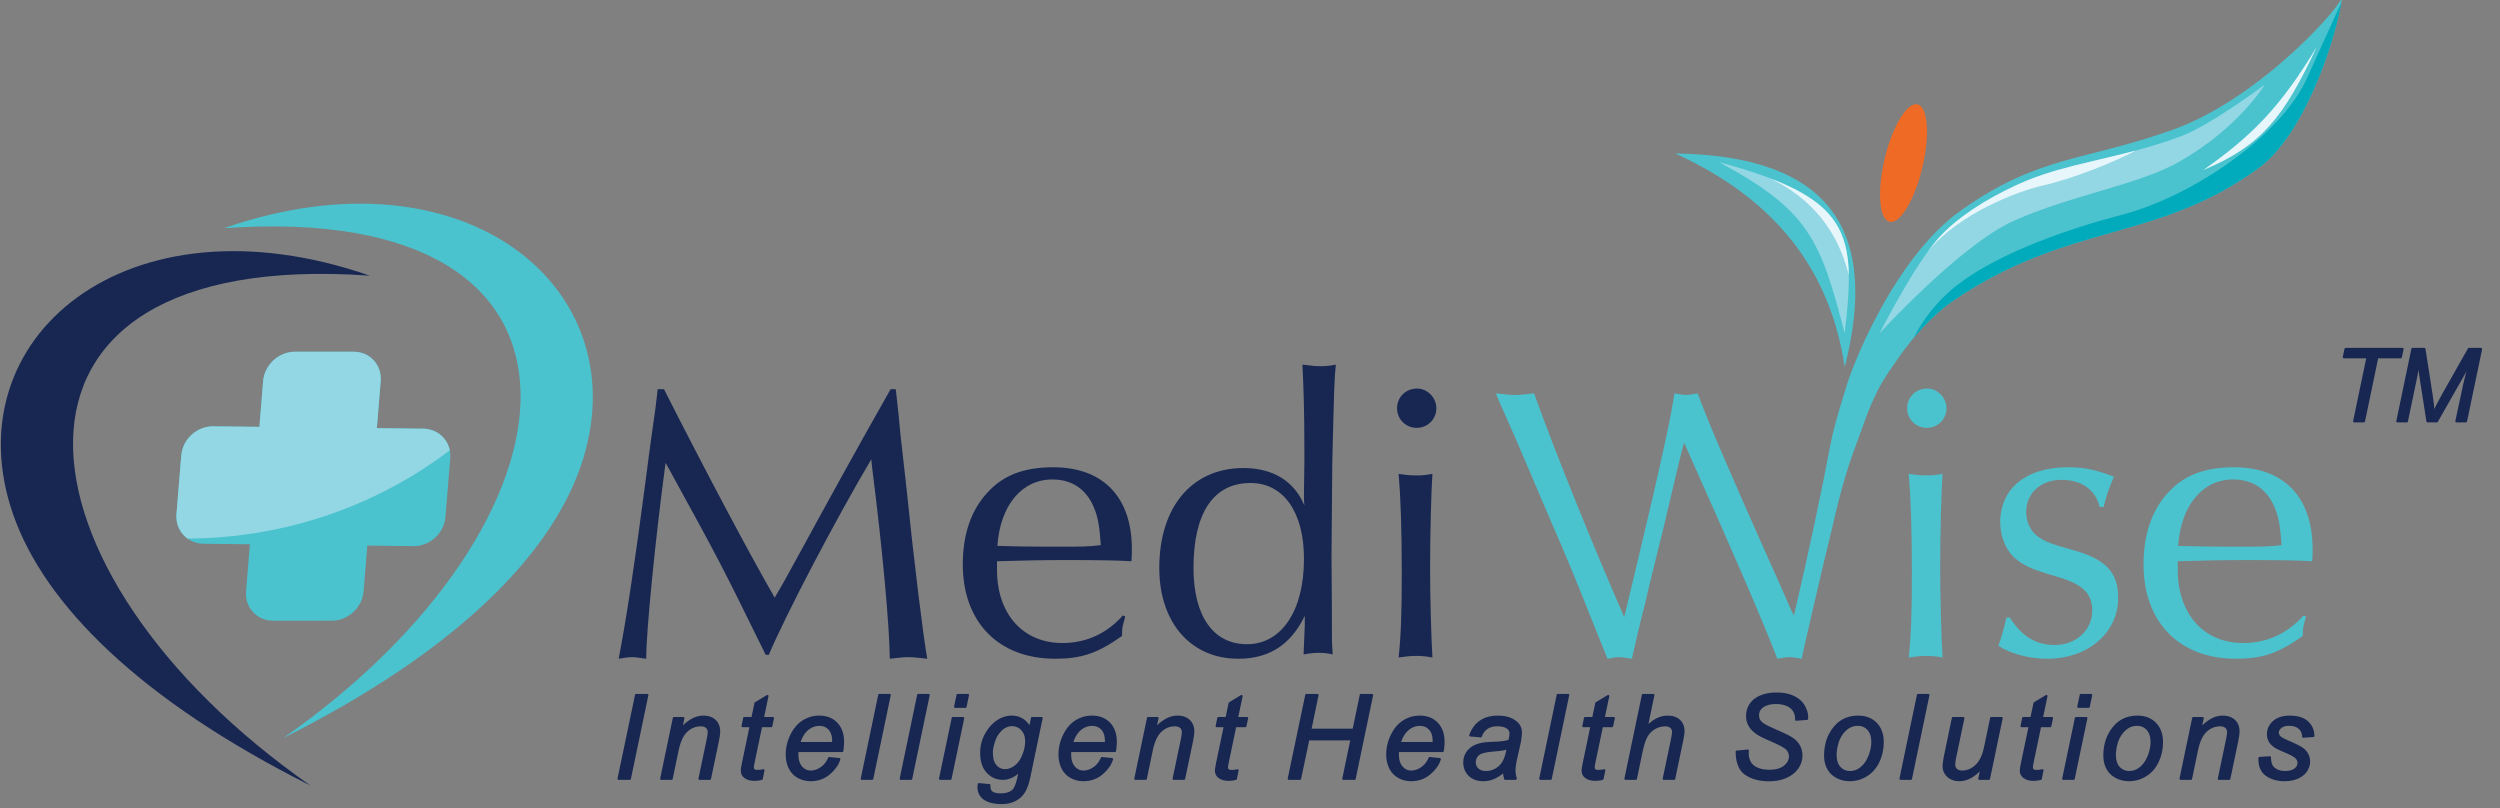 <?xml version="1.0" encoding="UTF-8" standalone="no"?><svg viewBox="0 0 198 64" xmlns="http://www.w3.org/2000/svg" fill-rule="evenodd" clip-rule="evenodd" stroke-linejoin="round" stroke-miterlimit="2"><rect x="0" y="0" width="198" height="64" fill="#808080" stroke="none"/><g transform="matrix(.101 0 0 .101 -9.43 -41.949)"><g fill="#182752" fill-rule="nonzero" stroke="#182752" stroke-width="1.75"><path d="M578.461 1025.98l13.741-65.618h8.728l-13.696 65.618h-8.773zM611.9 1025.98l9.937-47.535h7.34l-1.745 8.28c3.192-3.252 6.176-5.625 8.951-7.117 2.775-1.492 5.61-2.238 8.505-2.238 3.849 0 6.87 1.045 9.063 3.134 2.194 2.088 3.29 4.878 3.29 8.37 0 1.76-.388 4.535-1.164 8.325l-6.042 28.781h-8.101l6.311-30.124c.626-2.924.94-5.088.94-6.49 0-1.582-.545-2.865-1.634-3.849-1.089-.985-2.663-1.477-4.722-1.477-4.148 0-7.841 1.492-11.078 4.475-3.238 2.984-5.617 8.102-7.139 15.353l-4.61 22.112H611.9zM691.978 1019.399l-1.342 6.621c-1.94.51-3.82.76-5.64.76-3.223 0-5.789-.79-7.699-2.37-1.432-1.19-2.148-2.818-2.148-4.876 0-1.045.388-3.447 1.164-7.207l5.774-27.616h-6.401l1.298-6.266h6.401l2.461-11.682 9.266-5.595-3.626 17.277h7.967l-1.343 6.266h-7.922l-5.505 26.274c-.687 3.342-1.03 5.341-1.03 5.997 0 .955.276 1.686.828 2.193.552.508 1.455.761 2.708.761 1.791 0 3.387-.179 4.789-.537zM743.59 1009.821l7.878.805c-1.134 3.909-3.738 7.624-7.811 11.146-4.073 3.518-8.929 5.278-14.569 5.278-3.521 0-6.751-.81-9.69-2.44-2.94-1.62-5.177-3.987-6.714-7.091-1.537-3.103-2.305-6.639-2.305-10.608 0-5.192 1.201-10.227 3.603-15.106 2.402-4.878 5.513-8.504 9.332-10.876 3.82-2.372 7.952-3.559 12.398-3.559 5.67 0 10.198 1.761 13.585 5.282 3.387 3.521 5.08 8.325 5.08 14.412 0 2.328-.209 4.715-.627 7.162h-35.001c-.12.925-.179 1.76-.179 2.506 0 4.447 1.022 7.841 3.066 10.183 2.044 2.343 4.543 3.514 7.497 3.514 2.775 0 5.505-.91 8.191-2.731 2.685-1.82 4.774-4.446 6.266-7.877zm-23.543-11.772h26.676c.03-.835.045-1.432.045-1.79 0-4.058-1.015-7.169-3.044-9.332-2.029-2.164-4.64-3.245-7.833-3.245-3.461 0-6.616 1.193-9.466 3.58-2.85 2.387-4.976 5.983-6.378 10.787zM769.196 1025.98l13.697-65.618h8.101l-13.696 65.618h-8.102zM799.726 1025.98l13.697-65.618h8.101l-13.696 65.618h-8.102zM842.386 969.538l1.925-9.176h8.056l-1.924 9.176h-8.057zm-11.816 56.442l9.936-47.535h8.102l-9.937 47.535h-8.101zM860.965 1030.28l8.191.76c-.059 1.85.164 3.23.672 4.16.507.92 1.313 1.64 2.417 2.15 1.462.65 3.357.98 5.684.98 4.894 0 8.415-1.27 10.563-3.8 1.403-1.7 2.701-5.4 3.894-11.1l.806-3.852c-4.208 4.272-8.683 6.402-13.428 6.402-4.804 0-8.825-1.77-12.062-5.305-3.238-3.536-4.857-8.542-4.857-15.017 0-5.341 1.276-10.25 3.827-14.726 2.551-4.475 5.587-7.855 9.109-10.137 3.521-2.283 7.146-3.425 10.876-3.425 6.236 0 11.041 2.955 14.412 8.863l1.612-7.788h7.43l-9.579 45.875c-1.044 5.05-2.417 8.98-4.118 11.8-1.7 2.82-4.065 5-7.094 6.55-3.029 1.56-6.527 2.33-10.496 2.33-3.819 0-7.109-.49-9.869-1.48-2.76-.98-4.819-2.42-6.177-4.31-1.358-1.9-2.037-4.07-2.037-6.52 0-.74.075-1.55.224-2.41zm10.116-25.338c0 3.253.313 5.699.94 7.341.895 2.297 2.171 4.05 3.827 5.259 1.656 1.208 3.498 1.813 5.527 1.813 2.656 0 5.297-.933 7.923-2.798 2.626-1.865 4.752-4.752 6.378-8.661 1.626-3.909 2.439-7.639 2.439-11.19 0-3.909-1.081-7.019-3.245-9.332-2.163-2.312-4.841-3.469-8.034-3.469-1.969 0-3.879.53-5.729 1.589-1.85 1.06-3.573 2.671-5.17 4.834-1.596 2.164-2.805 4.752-3.625 7.766-.821 3.014-1.231 5.296-1.231 6.848zM957.47 1009.821l7.878.805c-1.134 3.909-3.738 7.624-7.811 11.146-4.073 3.518-8.929 5.278-14.569 5.278-3.521 0-6.751-.81-9.69-2.44-2.939-1.62-5.177-3.987-6.714-7.091-1.537-3.103-2.305-6.639-2.305-10.608 0-5.192 1.201-10.227 3.603-15.106 2.402-4.878 5.513-8.504 9.332-10.876 3.82-2.372 7.952-3.559 12.399-3.559 5.669 0 10.197 1.761 13.584 5.282 3.387 3.521 5.08 8.325 5.08 14.412 0 2.328-.209 4.715-.627 7.162h-35.001c-.12.925-.179 1.76-.179 2.506 0 4.447 1.022 7.841 3.066 10.183 2.044 2.343 4.543 3.514 7.497 3.514 2.775 0 5.505-.91 8.191-2.731 2.685-1.82 4.774-4.446 6.266-7.877zm-23.543-11.772h26.676c.03-.835.045-1.432.045-1.79 0-4.058-1.014-7.169-3.044-9.332-2.029-2.164-4.64-3.245-7.832-3.245-3.462 0-6.617 1.193-9.467 3.58-2.85 2.387-4.976 5.983-6.378 10.787zM983.703 1025.98l9.937-47.535h7.34l-1.745 8.28c3.192-3.252 6.175-5.625 8.955-7.117 2.77-1.492 5.61-2.238 8.5-2.238 3.85 0 6.87 1.045 9.06 3.134 2.2 2.088 3.29 4.878 3.29 8.37 0 1.76-.38 4.535-1.16 8.325l-6.04 28.781h-8.1l6.31-30.124c.62-2.924.94-5.088.94-6.49 0-1.582-.55-2.865-1.64-3.849-1.09-.985-2.66-1.477-4.72-1.477-4.15 0-7.84 1.492-11.08 4.475-3.234 2.984-5.613 8.102-7.135 15.353l-4.61 22.112h-8.102zM1063.78 1019.399l-1.34 6.621c-1.94.51-3.82.76-5.64.76-3.22 0-5.79-.79-7.7-2.37-1.43-1.19-2.15-2.818-2.15-4.876 0-1.045.39-3.447 1.17-7.207l5.77-27.616h-6.4l1.3-6.266h6.4l2.46-11.682 9.26-5.595-3.62 17.277h7.97l-1.35 6.266h-7.92l-5.5 26.274c-.69 3.342-1.03 5.341-1.03 5.997 0 .955.27 1.686.82 2.193.56.508 1.46.761 2.71.761 1.79 0 3.39-.179 4.79-.537zM1104 1025.98l13.75-65.618h8.72l-5.68 27.258h34.02l5.68-27.258h8.77l-13.69 65.618h-8.78l6.45-30.93h-33.97l-6.49 30.93H1104zM1214.47 1009.821l7.88.805c-1.13 3.909-3.74 7.624-7.81 11.146-4.07 3.518-8.93 5.278-14.57 5.278-3.52 0-6.75-.81-9.69-2.44-2.94-1.62-5.17-3.987-6.71-7.091-1.54-3.103-2.31-6.639-2.31-10.608 0-5.192 1.2-10.227 3.61-15.106 2.4-4.878 5.51-8.504 9.33-10.876 3.82-2.372 7.95-3.559 12.4-3.559 5.67 0 10.19 1.761 13.58 5.282 3.39 3.521 5.08 8.325 5.08 14.412 0 2.328-.21 4.715-.63 7.162h-35c-.12.925-.18 1.76-.18 2.506 0 4.447 1.03 7.841 3.07 10.183 2.04 2.343 4.54 3.514 7.5 3.514 2.77 0 5.5-.91 8.19-2.731 2.68-1.82 4.77-4.446 6.26-7.877zm-23.54-11.772h26.68c.03-.835.04-1.432.04-1.79 0-4.058-1.01-7.169-3.04-9.332-2.03-2.164-4.64-3.245-7.83-3.245-3.47 0-6.62 1.193-9.47 3.58-2.85 2.387-4.98 5.983-6.38 10.787zM1272.76 1020.071c-2.81 2.419-5.51 4.189-8.11 5.309-2.59 1.11-5.37 1.67-8.32 1.67-4.39 0-7.92-1.29-10.61-3.87-2.68-2.58-4.03-5.884-4.03-9.913 0-2.655.61-5.005 1.82-7.049a14.13 14.13 0 0 1 4.81-4.924c2-1.238 4.44-2.126 7.34-2.663 1.82-.358 5.27-.641 10.36-.85 5.09-.209 8.73-.746 10.94-1.612.63-2.208.94-4.043.94-5.505 0-1.88-.68-3.357-2.06-4.431-1.88-1.492-4.62-2.238-8.23-2.238-3.4 0-6.19.753-8.35 2.26-2.16 1.507-3.74 3.648-4.72 6.423l-8.19-.716c1.67-4.715 4.32-8.325 7.94-10.832 3.63-2.506 8.2-3.76 13.72-3.76 5.88 0 10.53 1.403 13.97 4.208 2.62 2.089 3.93 4.804 3.93 8.146 0 2.536-.37 5.476-1.11 8.818l-2.65 11.816c-.83 3.76-1.25 6.818-1.25 9.176 0 1.492.33 3.636.99 6.446h-8.2c-.44-1.55-.76-3.52-.93-5.909zm2.99-18.173c-1.13.448-2.35.791-3.64 1.03-1.3.239-3.47.492-6.52.761-4.71.418-8.04.947-9.98 1.589-1.94.641-3.4 1.663-4.38 3.066a7.885 7.885 0 0 0-1.48 4.655c0 2.268.78 4.132 2.35 5.595 1.56 1.462 3.8 2.193 6.69 2.193 2.69 0 5.27-.709 7.74-2.126 2.48-1.418 4.43-3.394 5.87-5.931 1.43-2.536 2.55-6.147 3.35-10.832zM1301.23 1025.98l13.69-65.618h8.1l-13.69 65.618h-8.1zM1351.32 1019.399l-1.35 6.621c-1.94.51-3.82.76-5.64.76-3.22 0-5.79-.79-7.7-2.37-1.43-1.19-2.14-2.818-2.14-4.876 0-1.045.38-3.447 1.16-7.207l5.77-27.616h-6.4l1.3-6.266h6.4l2.46-11.682 9.27-5.595-3.63 17.277h7.97l-1.34 6.266h-7.92l-5.51 26.274c-.69 3.342-1.03 5.341-1.03 5.997 0 .955.28 1.686.83 2.193.55.508 1.45.761 2.71.761 1.79 0 3.38-.179 4.79-.537zM1368.02 1025.98l13.69-65.618h8.1l-5.23 25.199c3.01-2.924 5.81-5.02 8.41-6.288 2.6-1.268 5.27-1.903 8.01-1.903 3.94 0 7 1.037 9.18 3.111 2.18 2.074 3.26 4.812 3.26 8.214 0 1.671-.47 4.744-1.43 9.22l-5.86 28.065h-8.1l6.04-28.781c.87-4.178 1.3-6.804 1.3-7.878 0-1.551-.54-2.82-1.61-3.804-1.08-.985-2.63-1.477-4.66-1.477-2.92 0-5.71.768-8.37 2.305a16.623 16.623 0 0 0-6.24 6.311c-1.51 2.67-2.89 6.975-4.14 12.913l-4.25 20.411h-8.1zM1455.28 1004.763l8.59-.806-.09 2.283c0 2.536.59 4.856 1.75 6.96 1.16 2.104 3.09 3.73 5.77 4.879 2.69 1.149 5.88 1.723 9.58 1.723 5.25 0 9.26-1.149 12.02-3.446 2.76-2.298 4.14-4.924 4.14-7.878 0-2.059-.73-3.939-2.19-5.64-1.49-1.671-5.57-3.938-12.22-6.803-5.17-2.238-8.69-3.954-10.57-5.147-2.95-1.94-5.13-4.051-6.53-6.334-1.4-2.282-2.1-4.886-2.1-7.81 0-3.372.92-6.416 2.77-9.131s4.56-4.789 8.13-6.222c3.56-1.432 7.58-2.148 12.06-2.148 5.34 0 9.84.895 13.51 2.686 3.68 1.79 6.34 4.177 7.99 7.161 1.66 2.984 2.49 5.834 2.49 8.549 0 .269-.02.716-.05 1.343l-8.46.671c0-1.85-.16-3.297-.49-4.341-.59-1.821-1.52-3.357-2.77-4.611-1.26-1.253-2.98-2.26-5.17-3.021-2.2-.761-4.65-1.141-7.37-1.141-4.77 0-8.48 1.074-11.14 3.222-2.03 1.642-3.05 3.82-3.05 6.535 0 1.612.42 3.051 1.26 4.32.83 1.268 2.34 2.513 4.52 3.737 1.55.865 5.24 2.581 11.05 5.147 4.72 2.089 7.97 3.73 9.76 4.924 2.39 1.581 4.22 3.498 5.51 5.751 1.28 2.253 1.92 4.812 1.92 7.676 0 3.551-1.08 6.826-3.24 9.825-2.17 2.999-5.16 5.324-8.98 6.964-3.82 1.64-8.19 2.46-13.11 2.46-7.43 0-13.5-1.62-18.2-4.86-4.7-3.236-7.06-9.062-7.09-17.477zM1524.62 1007.941c0-9.28 2.73-16.964 8.19-23.051 4.5-5.013 10.41-7.52 17.72-7.52 5.73 0 10.35 1.791 13.85 5.372 3.51 3.58 5.26 8.414 5.26 14.502 0 5.46-1.1 10.54-3.31 15.24-2.21 4.7-5.35 8.303-9.42 10.806-4.07 2.51-8.36 3.76-12.87 3.76-3.7 0-7.06-.79-10.09-2.37-3.03-1.58-5.34-3.819-6.94-6.713-1.6-2.894-2.39-6.236-2.39-10.026zm8.1-.806c0 4.476 1.07 7.87 3.22 10.183 2.15 2.313 4.88 3.469 8.19 3.469 1.73 0 3.45-.351 5.15-1.052 1.7-.701 3.28-1.768 4.74-3.2a21.451 21.451 0 0 0 3.74-4.901 28.349 28.349 0 0 0 2.48-5.931c.93-2.954 1.39-5.789 1.39-8.504 0-4.297-1.08-7.632-3.24-10.004-2.17-2.372-4.89-3.558-8.17-3.558-2.54 0-4.85.604-6.94 1.812-2.09 1.209-3.98 2.977-5.66 5.304-1.69 2.328-2.93 5.036-3.72 8.124-.79 3.089-1.18 5.841-1.18 8.258zM1583.7 1025.98l13.7-65.618h8.1l-13.7 65.618h-8.1zM1647.31 1017.385c-5.7 6.445-11.53 9.665-17.5 9.665-3.67 0-6.63-1.05-8.89-3.15-2.25-2.106-3.38-4.68-3.38-7.723 0-2 .51-5.431 1.53-10.295l5.73-27.437h8.1l-6.36 30.391c-.54 2.536-.8 4.506-.8 5.908 0 1.791.54 3.186 1.63 4.185 1.09 1 2.69 1.5 4.81 1.5 2.27 0 4.48-.552 6.65-1.656a17.613 17.613 0 0 0 5.59-4.476c1.57-1.88 2.84-4.103 3.83-6.669.65-1.642 1.42-4.521 2.28-8.639l4.3-20.544h8.1l-9.94 47.535h-7.47l1.79-8.595zM1694.94 1019.399l-1.35 6.621c-1.94.51-3.81.76-5.64.76-3.22 0-5.78-.79-7.69-2.37-1.44-1.19-2.15-2.818-2.15-4.876 0-1.045.39-3.447 1.16-7.207l5.78-27.616h-6.41l1.3-6.266h6.4l2.47-11.682 9.26-5.595-3.63 17.277h7.97l-1.34 6.266h-7.92l-5.51 26.274c-.69 3.342-1.03 5.341-1.03 5.997 0 .955.28 1.686.83 2.193.55.508 1.45.761 2.71.761 1.79 0 3.38-.179 4.79-.537zM1723.14 969.538l1.92-9.176h8.06l-1.92 9.176h-8.06zm-11.82 56.442l9.94-47.535h8.1l-9.94 47.535h-8.1zM1743.6 1007.941c0-9.28 2.73-16.964 8.19-23.051 4.51-5.013 10.41-7.52 17.72-7.52 5.73 0 10.35 1.791 13.86 5.372 3.5 3.58 5.26 8.414 5.26 14.502 0 5.46-1.11 10.54-3.32 15.24-2.2 4.7-5.34 8.303-9.42 10.806-4.07 2.51-8.36 3.76-12.87 3.76-3.7 0-7.06-.79-10.09-2.37-3.03-1.58-5.34-3.819-6.94-6.713-1.59-2.894-2.39-6.236-2.39-10.026zm8.1-.806c0 4.476 1.07 7.87 3.22 10.183 2.15 2.313 4.88 3.469 8.19 3.469 1.73 0 3.45-.351 5.15-1.052 1.7-.701 3.28-1.768 4.75-3.2a21.7 21.7 0 0 0 3.73-4.901 28.918 28.918 0 0 0 2.49-5.931c.92-2.954 1.38-5.789 1.38-8.504 0-4.297-1.08-7.632-3.24-10.004s-4.89-3.558-8.17-3.558c-2.54 0-4.85.604-6.94 1.812-2.09 1.209-3.97 2.977-5.66 5.304-1.69 2.328-2.92 5.036-3.71 8.124-.79 3.089-1.19 5.841-1.19 8.258zM1803.31 1025.98l9.94-47.535h7.34l-1.75 8.28c3.2-3.252 6.18-5.625 8.96-7.117 2.77-1.492 5.6-2.238 8.5-2.238 3.85 0 6.87 1.045 9.06 3.134 2.2 2.088 3.29 4.878 3.29 8.37 0 1.76-.39 4.535-1.16 8.325l-6.04 28.781h-8.1l6.31-30.124c.62-2.924.94-5.088.94-6.49 0-1.582-.55-2.865-1.64-3.849-1.09-.985-2.66-1.477-4.72-1.477-4.15 0-7.84 1.492-11.08 4.475-3.24 2.984-5.61 8.102-7.14 15.353l-4.61 22.112h-8.1zM1865.22 1009.731l8.1-.492c0 2.327.36 4.312 1.07 5.953.72 1.641 2.04 2.984 3.96 4.028 1.93 1.045 4.17 1.567 6.74 1.567 3.58 0 6.27-.716 8.06-2.149 1.79-1.432 2.68-3.118 2.68-5.057 0-1.403-.53-2.731-1.61-3.984-1.1-1.253-3.8-2.797-8.08-4.633-4.28-1.835-7.02-3.125-8.21-3.871-2-1.224-3.51-2.663-4.52-4.319-1.02-1.657-1.52-3.559-1.52-5.707 0-3.76 1.49-6.983 4.47-9.668 2.99-2.686 7.16-4.029 12.53-4.029 5.97 0 10.52 1.381 13.63 4.141 3.12 2.76 4.74 6.393 4.86 10.899l-7.92.537c-.12-2.865-1.14-5.133-3.05-6.804-1.9-1.671-4.61-2.506-8.1-2.506-2.8 0-4.98.641-6.53 1.924-1.55 1.283-2.33 2.671-2.33 4.163 0 1.492.67 2.805 2.02 3.939.89.776 3.2 1.969 6.93 3.581 6.21 2.685 10.12 4.804 11.73 6.355 2.57 2.477 3.85 5.491 3.85 9.042 0 2.357-.72 4.67-2.17 6.937-1.45 2.268-3.66 4.082-6.63 5.442-2.96 1.35-6.46 2.03-10.49 2.03-5.49 0-10.16-1.35-14.01-4.07-3.85-2.715-5.67-7.132-5.46-13.249z"/></g><path d="M1540.29 721.589c3.96-16.378 38.17-104.067 90.77-141.264 61.43-43.446 96.45-38.377 166-63.209 64.01-22.854 124.64-88.027 132.91-103.363-5.27 34.337-29.82 107.074-64.98 132.917-80.03 58.815-148.02 42.249-239.25 103.97-18.15 12.283-33.31 30.391-44.21 46.026-12.08 17.305-13.85 20.671-18.95 31.58-5.07 10.819-8.9 22.904-12.57 32.607-6.9 18.185-12.42 35.383-19.78 67.76l-7.88 32.69c-9.69 41.633-15.18 65.067-16.13 70.582-5.34-.919-7.22-1.225-9.38-1.233-2.16 0-2.78 0-9.74 1.233-11.95-30.795-31.71-76.736-71.13-164.92l-2.04-4.625c-2.84 10.792-4.13 16.034-9.2 37.617-4.03 16.958-8.44 36.075-10 41.625-3.85 15.725-7.74 31.142-11.29 46.867-4.58 17.575-6.87 27.75-10.42 43.436-5.65-.919-7.84-1.225-10-1.233-2.47 0-4.28.308-9.12 1.233l-14.3-35.425c-5.54-14.187-7.65-19.429-14.31-35.466-4.62-11.41-9.52-22.513-14.45-33.923-19.82-46.568-21.05-49.343-28.87-67.539l-13.47-30.524-2.1-5.209c10.61 1.225 12.16 1.225 15.24 1.225 3.7 0 6.75-.306 14.67-1.225 15.88 44.368 47.87 123.626 70.72 175.436l1.28-5.275 9.14-38.233c19.55-81.709 26.47-114.7 28.93-131.928 5.03.919 6.92 1.225 9.08 1.233 2.15 0 3.66-.308 9.11-1.233 8.69 23.398 23.93 58.863 54.44 127.327 6.46 14.186 12.58 28.063 18.74 42.25l2.35 4.626c11.69-49.938 21.9-98.058 28.73-134.572 2.92-15.575 11.46-41.841 11.46-41.841z" fill="#4ac3ce"/><clipPath id="a"><path d="M1540.29 721.589c3.96-16.378 38.17-104.067 90.77-141.264 61.43-43.446 96.45-38.377 166-63.209 64.01-22.854 124.64-88.027 132.91-103.363-5.27 34.337-29.82 107.074-64.98 132.917-80.03 58.815-148.02 42.249-239.25 103.97-18.15 12.283-33.31 30.391-44.21 46.026-12.08 17.305-13.85 20.671-18.95 31.58-5.07 10.819-8.9 22.904-12.57 32.607-6.9 18.185-12.42 35.383-19.78 67.76l-7.88 32.69c-9.69 41.633-15.18 65.067-16.13 70.582-5.34-.919-7.22-1.225-9.38-1.233-2.16 0-2.78 0-9.74 1.233-11.95-30.795-31.71-76.736-71.13-164.92l-2.04-4.625c-2.84 10.792-4.13 16.034-9.2 37.617-4.03 16.958-8.44 36.075-10 41.625-3.85 15.725-7.74 31.142-11.29 46.867-4.58 17.575-6.87 27.75-10.42 43.436-5.65-.919-7.84-1.225-10-1.233-2.47 0-4.28.308-9.12 1.233l-14.3-35.425c-5.54-14.187-7.65-19.429-14.31-35.466-4.62-11.41-9.52-22.513-14.45-33.923-19.82-46.568-21.05-49.343-28.87-67.539l-13.47-30.524-2.1-5.209c10.61 1.225 12.16 1.225 15.24 1.225 3.7 0 6.75-.306 14.67-1.225 15.88 44.368 47.87 123.626 70.72 175.436l1.28-5.275 9.14-38.233c19.55-81.709 26.47-114.7 28.93-131.928 5.03.919 6.92 1.225 9.08 1.233 2.15 0 3.66-.308 9.11-1.233 8.69 23.398 23.93 58.863 54.44 127.327 6.46 14.186 12.58 28.063 18.74 42.25l2.35 4.626c11.69-49.938 21.9-98.058 28.73-134.572 2.92-15.575 11.46-41.841 11.46-41.841z"/></clipPath><g clip-path="url(#a)"><path d="M1929.37 417.353c-6.34 35.587-30.4 104.345-64.38 129.317-16.25 11.946-32.01 20.783-47.57 27.797-61.04 27.518-118.98 26.989-191.68 76.173-11.96 8.092-22.58 18.633-31.58 29.397 0 0 10.75-23.774 35.28-42.205 33.44-25.13 86.68-43.315 128.07-54.153 55.59-14.552 124.91-62.123 145.09-107.497 4.28-9.632 18.81-41.427 26.77-58.829z" fill="#01abbb"/></g><path d="M1899.734 897.988c-12.642 14.183-28.675 21.583-47.484 21.583-30.833 0-51.183-22.816-51.183-57.35v-6.783c20.967-.617 36.075-.925 55.192-.925 25.9 0 40.391.308 50.258.925.308-3.7.308-7.4.308-9.558 0-40.7-22.508-64.134-61.666-64.134-22.817 0-39.159 6.167-51.492 19.734-12.95 13.875-19.425 32.991-19.425 56.425 0 45.325 28.058 74 72.458 74 20.659 0 33.3-4.317 52.417-17.884 0-6.166.308-7.4 1.85-12.641l.617-2.775-1.85-.617zm-17.267-55.192c-10.483 1.234-13.567 1.234-33.917 1.234-23.741 0-37.925-.309-47.175-.617 2.159-31.758 19.117-52.108 43.167-52.108 15.725 0 27.133 8.016 32.992 23.125 2.775 6.783 4.008 14.491 4.933 28.366zM1666.795 899.53c-2.158 8.941-4.316 16.958-6.475 22.2 10.175 6.474 24.359 10.174 38.542 10.174 31.758 0 55.5-20.35 55.5-47.791 0-20.042-9.867-30.525-36.075-37.617-16.65-4.625-21.275-6.475-26.517-10.175-5.858-4.008-9.558-11.408-9.558-19.425 0-14.8 11.408-25.283 27.442-25.283 16.033 0 26.825 7.708 30.216 21.275h3.084c2.466-9.559 2.466-10.175 8.016-23.742-14.183-5.55-23.433-7.4-36.383-7.4-32.375 0-52.725 16.65-52.725 43.167 0 11.716 4.933 23.125 12.95 29.291 6.167 4.934 12.333 7.709 30.217 12.95 21.583 6.167 28.983 13.259 28.983 27.134 0 15.108-12.642 26.825-29.292 26.825-15.108 0-25.9-6.784-35.458-21.584h-2.467zM1590.11 786.913c1.542 17.575 2.467 42.858 2.467 77.391 0 31.759-.616 49.333-2.466 66.6 6.475-.925 9.866-1.233 13.874-1.233 4.317 0 7.4.308 12.642 1.233-.925-13.567-1.85-49.641-1.85-69.375 0-25.591.925-62.591 1.85-74.616-4.933.925-7.708 1.233-12.333 1.233-4.933 0-8.325-.308-14.183-1.233zm14.492-66.909c-8.941 0-15.725 6.784-15.725 15.417s6.784 15.417 15.417 15.417 15.416-6.784 15.416-15.417c0-8.325-7.091-15.417-15.108-15.417z" fill="#4ac3ce" fill-rule="nonzero"/><path d="M1190.107 786.913c1.542 17.575 2.467 42.858 2.467 77.391 0 31.759-.617 49.333-2.467 66.6 6.475-.925 9.867-1.233 13.875-1.233 4.317 0 7.4.308 12.642 1.233-.925-13.567-1.85-49.641-1.85-69.375 0-25.591.925-62.591 1.85-74.616-4.934.925-7.709 1.233-12.334 1.233-4.933 0-8.325-.308-14.183-1.233zm14.492-66.909c-8.942 0-15.725 6.784-15.725 15.417s6.783 15.417 15.416 15.417c8.634 0 15.417-6.784 15.417-15.417 0-8.325-7.092-15.417-15.108-15.417zM1116.2 778.663c-.309 15.725-.309 22.509-.309 27.134 0 .308 0 3.391.309 5.858-8.017-19.117-24.667-29.292-47.792-29.292-40.391 0-65.983 30.525-65.983 78.317 0 42.858 24.667 71.225 61.975 71.225 24.05 0 41.008-10.792 52.108-33.609v7.4l-.617 15.109-.308 7.708c4.933-.925 8.017-1.233 12.025-1.233 4.317 0 6.475.308 10.792 1.233-.617-8.633-.617-9.25-.617-20.35 0-6.783 0-25.591-.308-56.116l.308-37.617.308-36.383c1.542-62.9 1.542-63.517 2.775-76.775-4.933.925-8.016 1.233-12.025 1.233-3.7 0-6.783-.308-14.183-1.233.925 17.266 1.542 37.616 1.542 66.291v11.1zm-42.242 15.417c25.9 0 41.933 22.817 41.933 59.508 0 40.7-17.574 66.908-44.708 66.908-26.516 0-41.933-22.2-41.933-59.816 0-43.167 15.725-66.6 44.708-66.6zM973.836 897.984c-12.641 14.183-28.675 21.583-47.483 21.583-30.833 0-51.183-22.816-51.183-57.35v-6.783c20.966-.617 36.075-.925 55.191-.925 25.9 0 40.392.308 50.259.925.308-3.7.308-7.4.308-9.558 0-40.7-22.508-64.134-61.667-64.134-22.816 0-39.158 6.167-51.491 19.734-12.95 13.875-19.425 32.991-19.425 56.425 0 45.325 28.058 74 72.458 74 20.658 0 33.3-4.317 52.417-17.884 0-6.166.308-7.4 1.85-12.641l.616-2.775-1.85-.617zm-17.266-55.192c-10.484 1.234-13.567 1.234-33.917 1.234-23.742 0-37.925-.309-47.175-.617 2.158-31.758 19.117-52.108 43.167-52.108 15.725 0 27.133 8.016 32.991 23.125 2.775 6.783 4.009 14.491 4.934 28.366zM609.1 720.518c-.618 5.563-1.236 11.125-1.854 15.76-.927 6.49-3.709 25.341-7.726 56.862-8.344 63.66-15.142 108.468-21.014 138.753 5.563-.928 7.726-1.237 10.507-1.237 2.472 0 4.326.31 11.125 1.237-.309-19.47 7.417-96.726 15.142-153.587l2.782 4.945c40.173 73.24 40.791 74.475 75.711 145.551h2.472c12.98-30.902 52.844-106.923 80.347-153.277l.618 6.18c8.344 65.514 13.597 124.23 13.906 150.188 8.035-.928 11.125-1.237 14.525-1.237 3.399 0 6.49.31 14.833 1.237-3.09-17.306-10.198-74.167-16.688-137.517l-4.326-38.32c-.927-10.197-1.854-20.086-3.09-30.284l-.618-5.254h-4.018c-27.194 47.9-50.062 89.618-68.603 123.611-12.67 23.177-16.07 29.358-22.25 39.864-18.542-31.83-56.861-104.141-86.837-163.475H609.1z" fill="#182752" fill-rule="nonzero"/><ellipse cx="1570" cy="529.396" rx="13.469" ry="43.526" fill="#ef6a24" transform="matrix(1.155 0 -.226 1.061 -107.669 -18.458)"/><path d="M1821.06 548.695c38.75-27.141 60.82-49.944 89.05-96.701-25.78 55.548-43.89 78.004-89.05 96.701z" fill="#e7f6fa"/><path d="M1567.24 676.679s27.21-53.627 46.27-74.653c14.13-15.596 35.48-29.707 61.21-41.604 38.87-17.971 79.63-19.837 128.81-38.209 23.52-8.785 65.61-40.36 65.61-40.36s-20 33.754-67.47 60.61c-31.39 17.755-84.83 26.013-129.58 46.208-41.59 18.773-104.85 88.008-104.85 88.008z" fill="#93d7e4"/><clipPath id="b"><path d="M1567.24 676.679s27.21-53.627 46.27-74.653c14.13-15.596 35.48-29.707 61.21-41.604 38.87-17.971 79.63-19.837 128.81-38.209 23.52-8.785 65.61-40.36 65.61-40.36s-20 33.754-67.47 60.61c-31.39 17.755-84.83 26.013-129.58 46.208-41.59 18.773-104.85 88.008-104.85 88.008z"/></clipPath><g clip-path="url(#b)"><path d="M1768.2 533.386c-15.47 8.315-48.01 21.766-73.53 27.58-19.15 4.364-65.37 21.841-89.49 51.491 2.87-3.953 5.68-7.507 8.33-10.431 14.13-15.596 35.48-29.707 61.21-41.604 29.17-13.489 59.41-17.904 93.48-27.036z" fill="#e7f6fa"/></g><path d="M1406.91 535.658c80.02 36.361 121.85 92.751 133 167.486 27.03-105.805-10.25-165.777-133-167.486z" fill="#4ac3ce"/><g transform="translate(28.733 6.05)"><path d="M1412.58 536.414c70.8 37.974 79.53 60.893 98.59 134.216 9.37-79.64 4.53-106.244-98.59-134.216z" fill="#93d7e4"/><clipPath id="c"><path d="M1412.58 536.414c70.8 37.974 79.53 60.893 98.59 134.216 9.37-79.64 4.53-106.244-98.59-134.216z"/></clipPath><g clip-path="url(#c)"><path d="M1453.996 549.619c46.37 17.97 59.74 38.702 60.4 75.315-8.57-34.43-28.72-59.531-60.52-75.25l.12-.065z" fill="#e7f6fa"/></g></g><path d="M370.699 691.171c12.716.001 22.2 10.324 21.167 23.039l-2.996 36.888 36.298.407c12.777.143 22.305 10.573 21.262 23.277l-3.778 46.035c-1.042 12.704-12.262 22.902-25.04 22.759l-36.222-.406-2.912 35.856c-1.033 12.716-12.195 23.039-24.911 23.039H307.49c-12.716 0-22.2-10.323-21.168-23.039l2.997-36.888-36.298-.407c-12.777-.143-22.305-10.573-21.262-23.277l3.777-46.035c1.043-12.704 12.263-22.901 25.04-22.758l36.222.406 2.913-35.857c1.033-12.715 12.194-23.038 24.91-23.039h46.078z" fill="#4ac3ce"/><path d="M240.406 837.655c-5.821-4.207-9.299-11.259-8.647-19.201l3.777-46.035c1.043-12.704 12.263-22.901 25.04-22.758l36.222.406 2.913-35.857c1.033-12.715 12.194-23.038 24.91-23.039h46.078c12.716.001 22.2 10.324 21.167 23.039l-2.996 36.888 36.298.407c10.563.118 18.905 7.267 20.889 16.919-56.711 43.044-128.091 68.855-205.651 69.231z" fill="#93d7e4"/><path d="M383.352 631.507c-318.908-22.604-286.079 232.77-46.55 399.813-133.883-67.158-208.451-141.98-233.059-212.417-48.195-137.95 88.64-253.754 279.609-187.396z" fill="#182752"/><g><path d="M268.875 594.29c318.908-22.603 286.079 232.77 46.55 399.813 133.883-67.157 208.451-141.98 233.059-212.416 48.195-137.95-88.64-253.755-279.609-187.397z" fill="#4ac3ce"/></g><g fill="#182752" fill-rule="nonzero" stroke="#182752" stroke-width="1.75"><path d="M1939.45 745.672l10.48-50.214h-18.59l1.35-6.455h44.61l-1.36 6.455h-18.43l-10.48 50.214h-7.58zM1973.32 745.672l11.82-56.67h9.32l5.72 36.724c.75 4.819 1.24 9.444 1.47 13.877 1.57-3.814 4.2-8.981 7.89-15.501l19.87-35.1h9.47l-11.83 56.67h-7.46l5.91-27.562c1.37-6.365 3.33-13.503 5.88-21.415-1.63 3.685-3.64 7.654-6.03 11.906l-21.11 37.07h-7.31l-5.68-36.335c-.51-3.325-.89-7.203-1.12-11.636-.64 4.974-1.27 8.917-1.89 11.829l-7.54 36.143h-7.38z"/></g></g></svg>